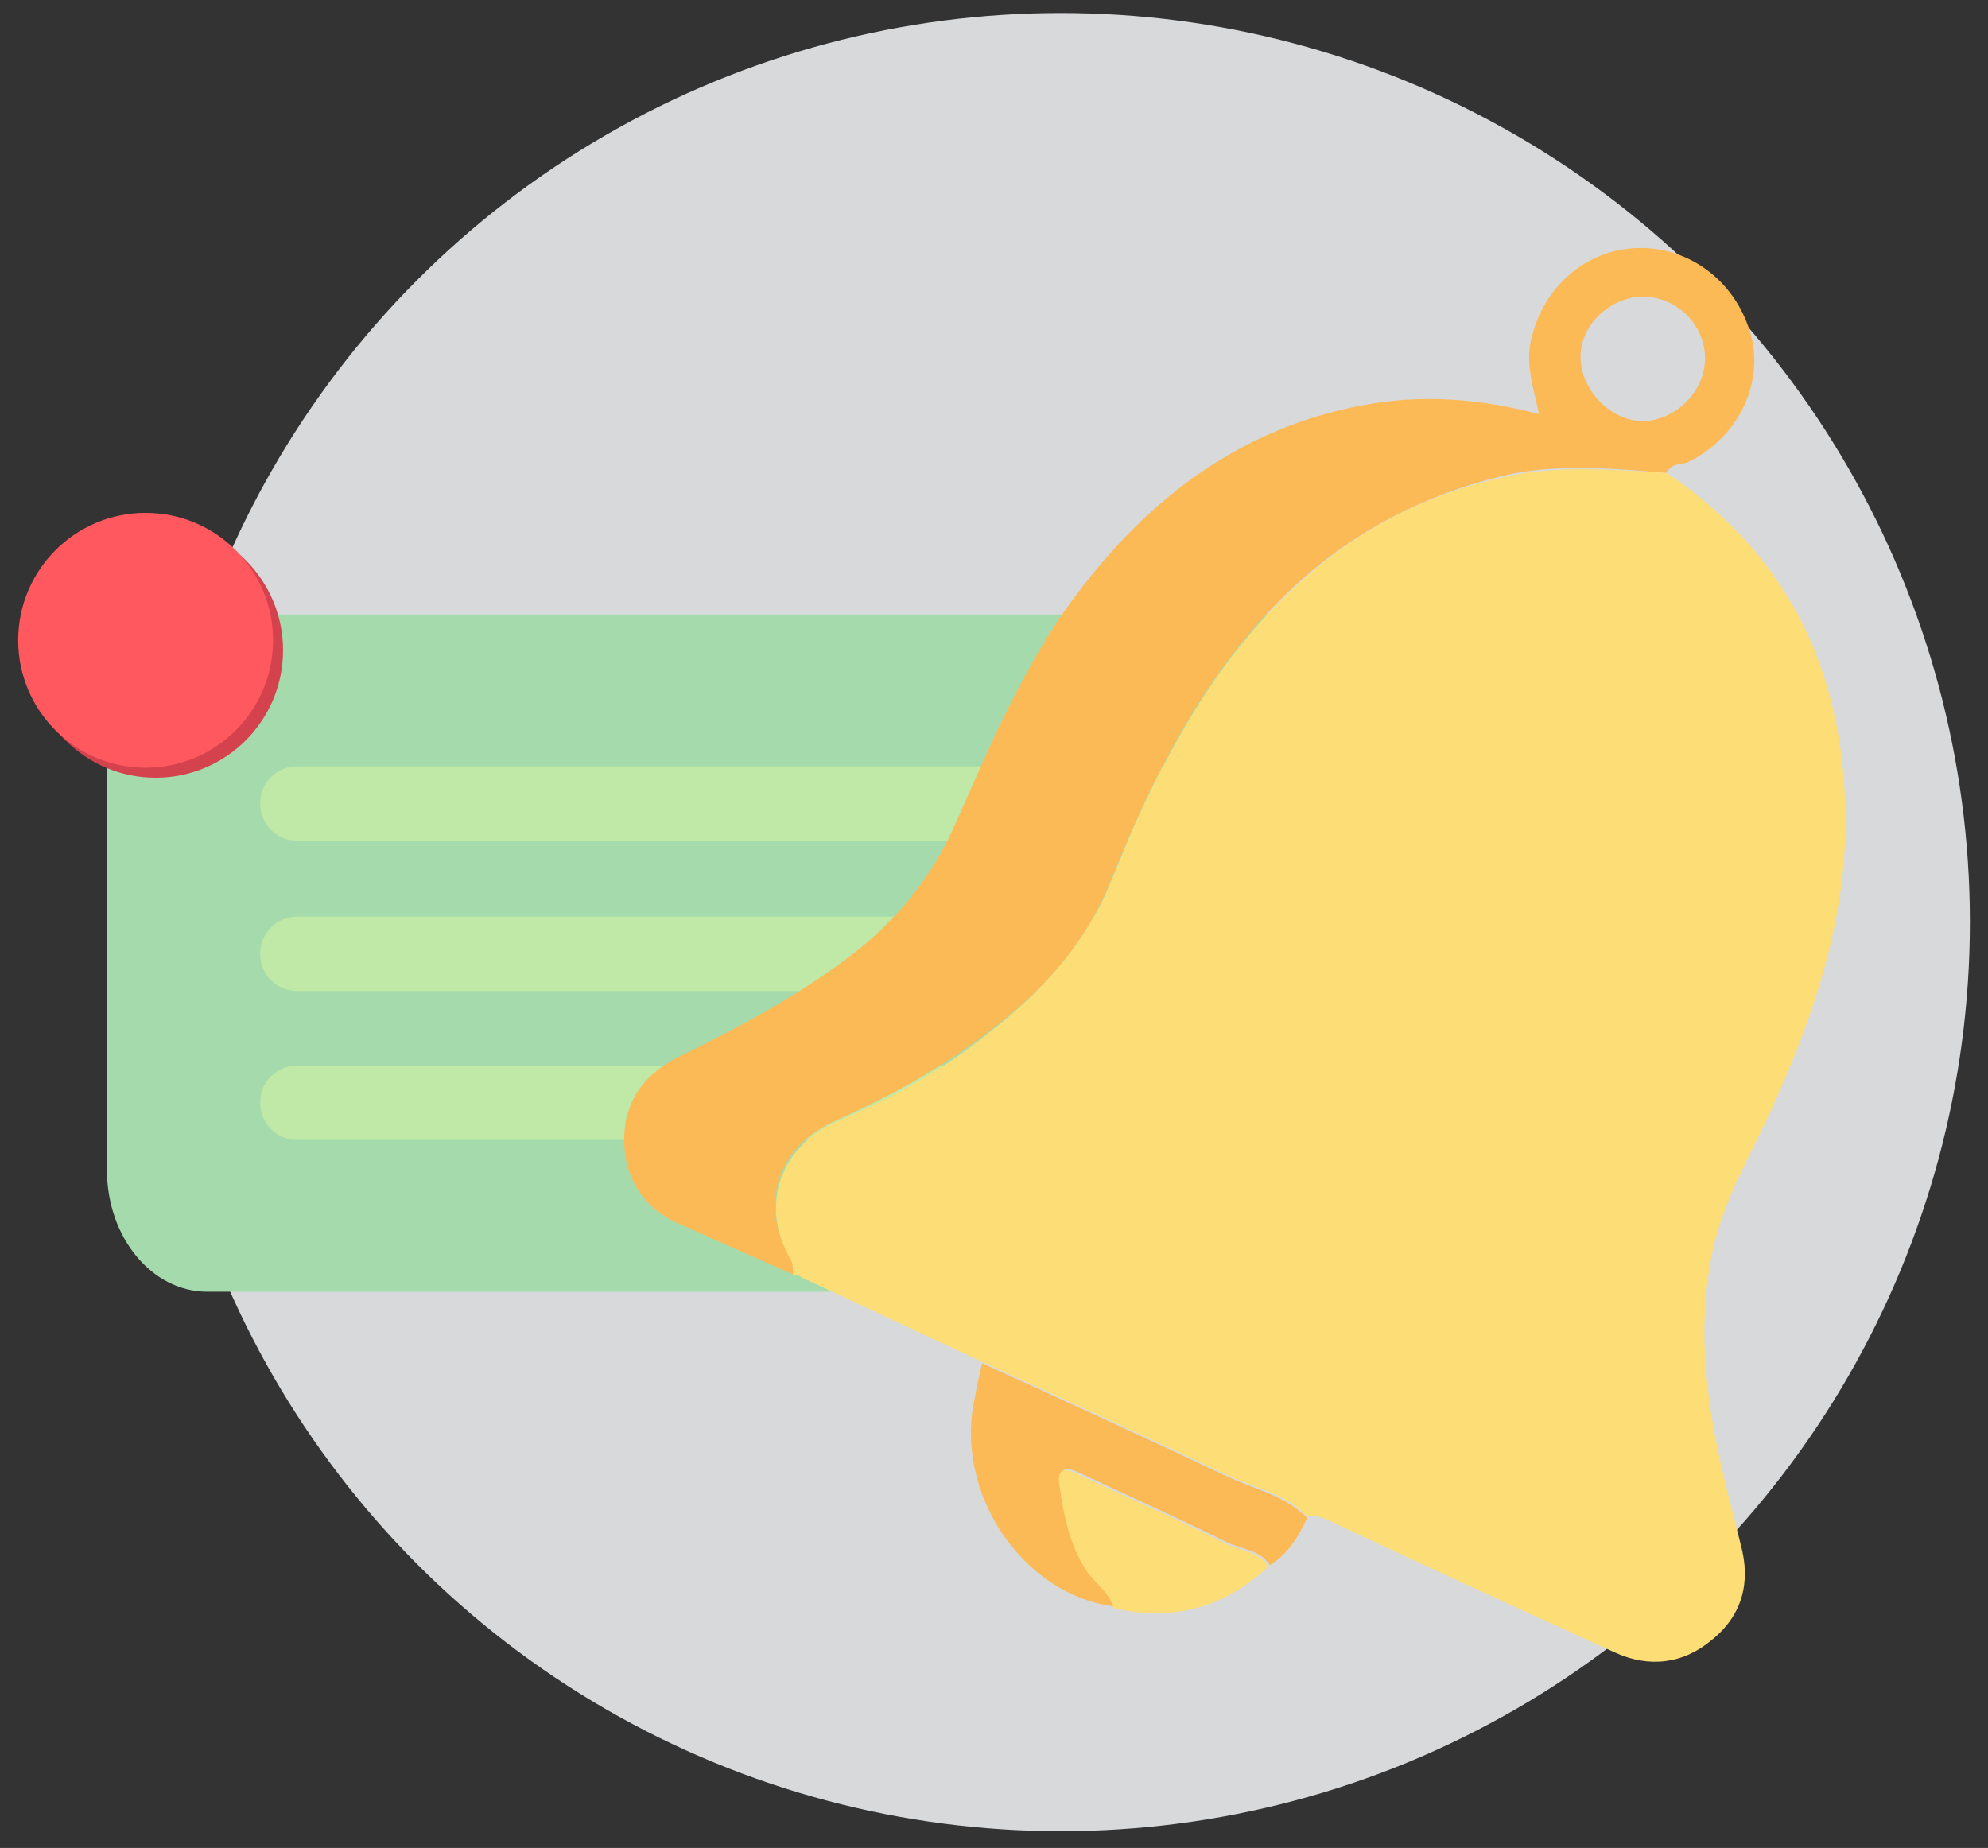 <svg width="71" height="66" viewBox="0 0 71 66" fill="none" xmlns="http://www.w3.org/2000/svg">
<rect x="0" y="0" width="71" height="66" fill="#333333" stroke="none"/>
<circle cx="37.885" cy="32.933" r="32.468" fill="#F4F5F7" fill-opacity="0.851"/>
<path d="M56.258 46.133H7.4C5.42 46.133 3.82 44.19 3.82 41.786V26.294C3.82 23.89 5.42 21.947 7.4 21.947H56.258C58.237 21.947 59.838 23.89 59.838 26.294V41.837C59.838 44.19 58.237 46.133 56.258 46.133Z" fill="#A5DBAC"/>
<path d="M48.356 30.026H10.62C9.853 30.026 9.291 29.413 9.291 28.697C9.291 27.93 9.905 27.367 10.62 27.367H48.356C49.123 27.367 49.685 27.981 49.685 28.697C49.685 29.464 49.071 30.026 48.356 30.026Z" fill="#C0E8A6"/>
<path d="M48.356 35.395H10.62C9.853 35.395 9.291 34.781 9.291 34.065C9.291 33.298 9.905 32.736 10.62 32.736H48.356C49.123 32.736 49.685 33.349 49.685 34.065C49.685 34.781 49.071 35.395 48.356 35.395Z" fill="#C0E8A6"/>
<path d="M38.845 40.713H10.62C9.853 40.713 9.291 40.099 9.291 39.383C9.291 38.616 9.905 38.054 10.62 38.054H38.845C39.612 38.054 40.175 38.667 40.175 39.383C40.175 40.099 39.612 40.713 38.845 40.713Z" fill="#C0E8A6"/>
<path d="M59.515 16.885C64.014 19.902 65.957 24.248 65.906 29.566C65.855 33.043 64.781 36.264 63.35 39.434C62.532 41.275 61.458 42.962 61.1 45.008C60.538 48.076 61.1 51.041 61.867 53.956C61.969 54.365 62.071 54.774 62.174 55.183C62.532 56.512 62.225 57.688 61.151 58.558C60.128 59.427 58.901 59.58 57.674 59.018C54.402 57.535 51.18 56.052 47.908 54.518C47.55 54.365 47.141 54.058 46.681 54.16C45.914 53.342 44.789 53.138 43.817 52.678C40.903 51.297 37.988 49.968 35.074 48.638C32.977 47.667 30.83 46.644 28.734 45.672C28.631 45.621 28.529 45.57 28.478 45.519H28.427L28.325 45.57C28.273 45.366 28.273 45.161 28.222 45.008C27.148 43.065 27.813 40.968 29.91 40.048C31.853 39.23 33.693 38.207 35.33 36.878C37.17 35.446 38.704 33.81 39.625 31.611C41.261 27.572 43.204 23.635 46.578 20.669C48.573 18.88 50.874 17.703 53.481 17.09C55.527 16.579 57.521 16.783 59.515 16.885Z" fill="#FDDE76"/>
<path d="M59.515 16.885C57.521 16.732 55.475 16.527 53.481 17.039C50.874 17.703 48.573 18.879 46.578 20.618C43.204 23.584 41.261 27.521 39.625 31.56C38.704 33.81 37.17 35.446 35.33 36.827C33.693 38.105 31.853 39.127 29.91 39.997C27.762 40.917 27.097 42.962 28.222 44.956C28.325 45.11 28.325 45.315 28.325 45.519C26.944 44.905 25.563 44.292 24.183 43.678C22.956 43.116 22.291 42.042 22.291 40.713C22.291 39.332 23.007 38.361 24.234 37.747C26.535 36.622 28.734 35.446 30.728 33.861C32.211 32.634 33.335 31.202 34.102 29.464C35.381 26.6 36.557 23.737 38.449 21.232C41.056 17.755 44.329 15.3 48.624 14.482C50.72 14.073 52.817 14.226 54.964 14.789C54.76 13.817 54.453 12.948 54.709 12.028C55.169 10.136 56.805 8.806 58.697 8.858C60.589 8.909 62.174 10.289 62.583 12.181C62.941 13.92 61.918 15.76 60.231 16.527C59.975 16.578 59.668 16.578 59.515 16.885ZM60.895 12.795C60.895 11.568 59.822 10.545 58.594 10.596C57.47 10.647 56.447 11.619 56.447 12.744C56.447 13.92 57.521 15.045 58.697 15.045C59.873 14.993 60.895 13.971 60.895 12.795Z" fill="#FBBA56"/>
<path d="M35.074 48.689C37.988 50.019 40.903 51.348 43.817 52.729C44.789 53.189 45.863 53.393 46.681 54.212C46.374 54.876 46.016 55.49 45.351 55.899C44.993 55.336 44.329 55.336 43.817 55.081C42.079 54.212 40.34 53.445 38.602 52.627C38.193 52.422 37.784 52.32 37.886 52.984C38.04 54.058 38.244 55.132 38.858 56.052C39.164 56.513 39.676 56.819 39.829 57.382C36.506 56.973 34.051 53.291 34.818 49.916C34.869 49.559 34.972 49.15 35.074 48.689Z" fill="#FBBA56"/>
<path d="M39.778 57.433C39.625 56.87 39.113 56.563 38.806 56.103C38.193 55.183 37.988 54.109 37.835 53.035C37.733 52.319 38.142 52.473 38.551 52.677C40.289 53.495 42.079 54.263 43.766 55.132C44.278 55.387 44.942 55.387 45.3 55.95C43.766 57.382 41.925 57.944 39.778 57.433Z" fill="#FDDE76"/>
<path d="M5.558 27.776C8.072 27.776 10.109 25.739 10.109 23.226C10.109 20.712 8.072 18.675 5.558 18.675C3.045 18.675 1.008 20.712 1.008 23.226C1.008 25.739 3.045 27.776 5.558 27.776Z" fill="#D3424D"/>
<path d="M5.2 27.418C7.714 27.418 9.751 25.381 9.751 22.868C9.751 20.354 7.714 18.317 5.2 18.317C2.687 18.317 0.65 20.354 0.65 22.868C0.65 25.381 2.687 27.418 5.2 27.418Z" fill="#FF595F"/>
</svg>
